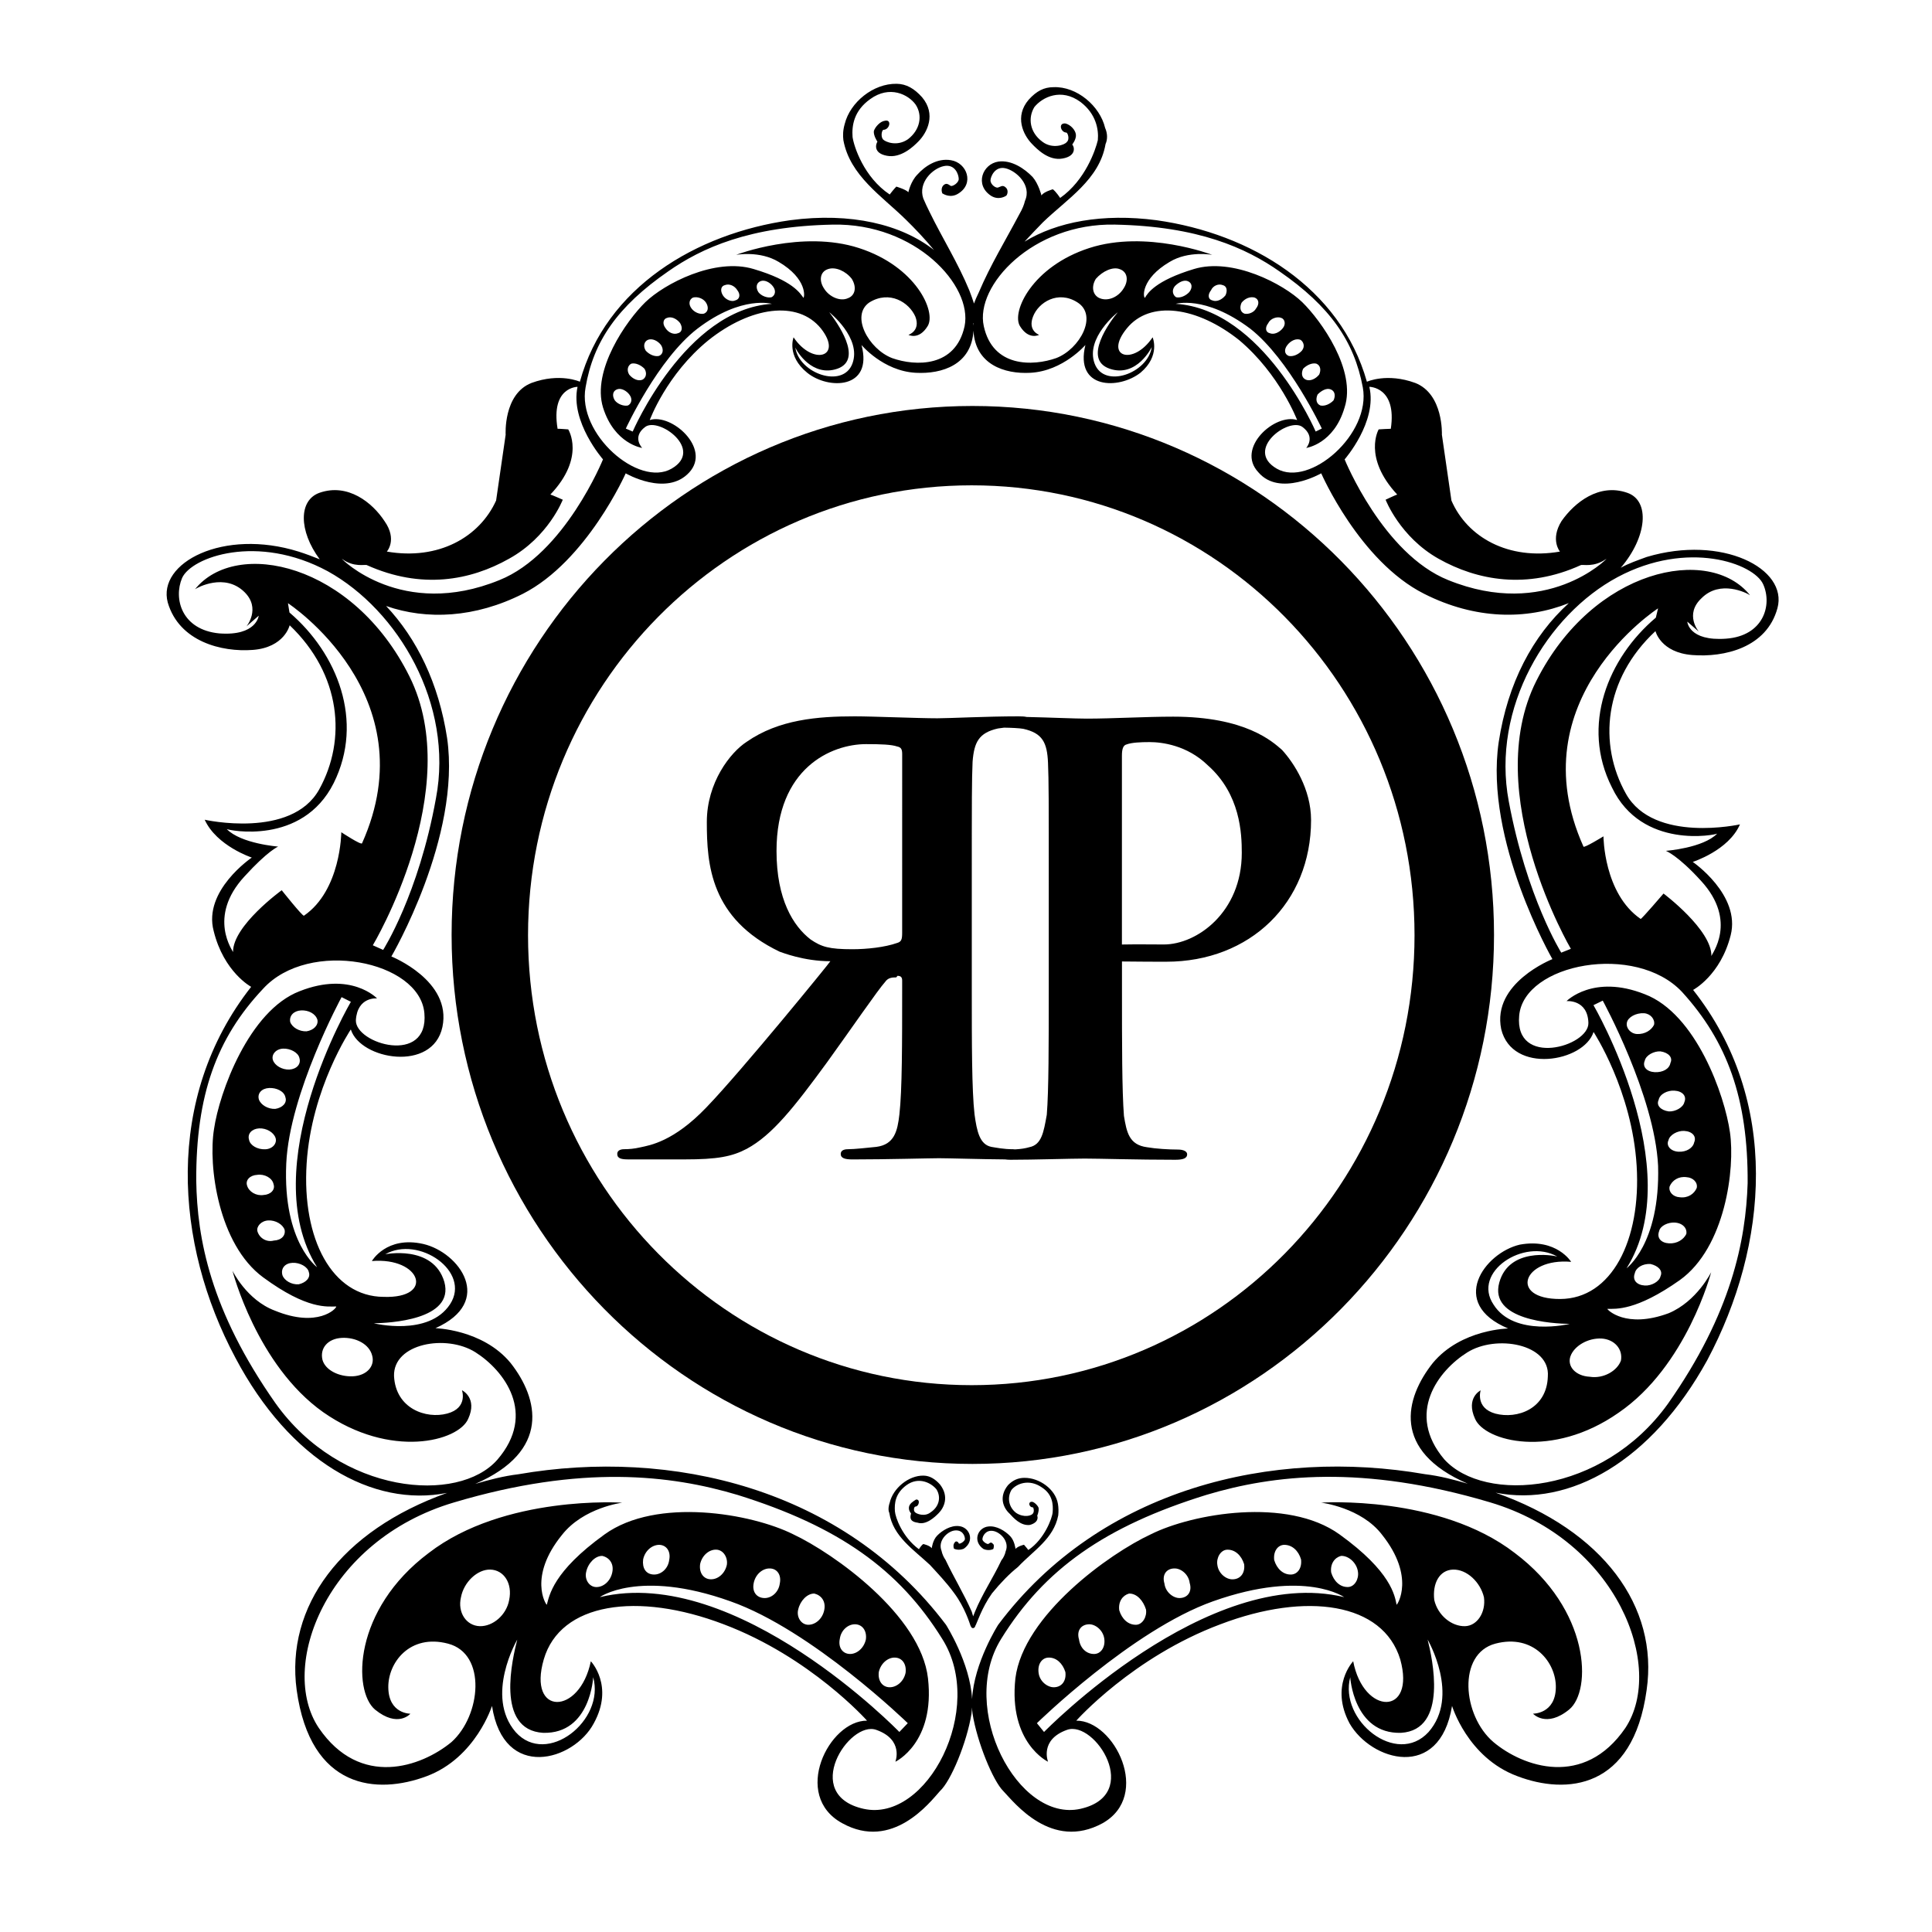 <svg viewBox="0 0 365 365" xmlns="http://www.w3.org/2000/svg">
	<title>Rowell Photography Logo</title>
	<g>
	<path d="m311.127,105.213c-1.77,0.651 -3.504,1.244 -4.931,2.056c4.974,-5.793 5.607,-12.698 1.212,-14.175c-5.325,-1.849 -9.948,1.842 -12.405,5.36c-2.178,3.519 -0.293,5.754 -0.293,5.754c-9.759,1.695 -17.511,-2.725 -20.501,-9.644l-1.802,-12.433c0,0 0.329,-7.677 -5.028,-9.78c-5.35,-1.97 -9.14,-0.232 -9.14,-0.232c-5.031,-17.826 -21.978,-28.017 -39.743,-30.513c-10.224,-1.345 -18.849,0.311 -24.938,4.048c1.241,-1.348 2.428,-2.575 3.461,-3.644c4.574,-4.431 10.692,-8.082 11.844,-14.797c0.397,-0.876 0.383,-2.01 -0.082,-3.05c-0.969,-4.116 -5.321,-7.878 -9.759,-7.695c-1.788,0.014 -3.165,0.701 -4.674,2.36c-2.725,3.172 -1.048,6.64 0.601,8.343c0.944,0.98 3.158,3.261 5.797,2.775c2.65,-0.461 2.242,-2.224 1.824,-2.643c0,0 0.79,-0.987 0.694,-1.863c-0.079,-0.873 -1.001,-1.856 -1.945,-2.11c-1.466,-0.168 -0.923,1.695 0.136,1.716c0.254,0.018 0.701,1.269 0.079,1.788c-0.336,0.526 -2.696,1.387 -4.588,-0.046c-2.432,-1.774 -2.775,-4.52 -1.53,-6.565c1.538,-1.895 5.071,-3.637 8.711,-0.962c2.961,2.249 3.461,5.217 3.279,7.216c-0.422,1.809 -2.357,7.574 -7.116,10.917c0,0 -0.765,-1.169 -1.384,-1.638c0,0 -1.82,0.515 -2.142,1.18c0,0 -0.544,-2.188 -1.677,-3.497c-1.545,-1.602 -3.98,-3.247 -6.462,-2.914c-3.018,0.454 -4.531,4.402 -1.398,6.462c1.405,0.887 2.707,0.125 2.914,-0.054c0.272,-0.368 0.375,-1.176 -0.236,-1.602c-0.526,-0.426 -0.905,-0.025 -1.287,0.068c-0.379,0.247 -1.488,-0.476 -1.491,-1.33c0.018,-0.712 0.862,-2.746 2.85,-2.271c2.01,0.472 4.992,3.179 3.669,6.143c-0.19,0.769 -0.468,1.502 -1.083,2.56c-2.593,4.91 -5.439,9.544 -7.645,14.74c-0.393,0.794 -0.697,1.52 -0.908,2.106c-0.19,-0.626 -0.508,-1.505 -0.876,-2.471c-2.153,-5.217 -5.099,-9.877 -7.506,-14.811c-0.458,-0.923 -0.873,-1.799 -1.198,-2.575c-1.012,-2.979 1.731,-5.654 3.873,-6.108c2.131,-0.454 2.821,1.598 2.825,2.439c-0.011,0.726 -1.123,1.42 -1.502,1.305c-0.379,-0.222 -0.762,-0.626 -1.291,-0.207c-0.561,0.426 -0.468,1.23 -0.315,1.606c0.275,0.175 1.57,0.948 2.982,0.072c3.147,-1.881 1.677,-5.847 -1.341,-6.329c-2.589,-0.447 -4.928,1.126 -6.347,2.711c-1.277,1.294 -1.702,3.336 -1.702,3.336c-0.465,-0.526 -2.274,-1.062 -2.274,-1.062c-0.479,0.472 -1.252,1.491 -1.252,1.491c-4.874,-3.251 -6.751,-9.036 -7.016,-10.849c-0.157,-2.138 0.222,-4.967 3.351,-7.184c3.662,-2.643 7.18,-0.869 8.561,1.044c1.366,2.063 0.851,4.799 -1.455,6.555c-2.049,1.416 -4.259,0.529 -4.731,0c-0.468,-0.658 -0.154,-1.77 0.104,-1.784c1.194,-0.018 1.62,-2.017 0.293,-1.716c-0.94,0.107 -1.877,1.216 -2.103,1.945c-0.104,0.876 0.676,2.01 0.676,2.01c-0.282,0.422 -0.855,2.174 1.792,2.664c2.639,0.511 5.017,-1.741 5.961,-2.721c1.666,-1.681 3.383,-5.131 0.683,-8.335c-1.488,-1.67 -3.004,-2.517 -4.785,-2.542c-4.434,-0.086 -8.822,3.494 -9.834,7.602c-0.34,1.176 -0.358,2.167 -0.25,3.047c1.234,6.73 7.309,10.578 11.843,15.051c1.616,1.588 3.49,3.529 5.264,5.696c-6.136,-4.827 -15.673,-7.148 -27.141,-5.625c-17.765,2.496 -34.851,12.687 -39.746,30.513c0,0 -3.787,-1.738 -9.144,0.232c-5.35,2.099 -4.881,9.78 -4.881,9.78l-1.802,12.433c-3.132,6.919 -10.889,11.339 -20.644,9.644c0,0 2.031,-2.235 -0.436,-5.75c-2.31,-3.522 -6.93,-7.213 -12.262,-5.364c-3.994,1.387 -3.98,7.188 0.018,12.576c-1.316,-0.529 -2.646,-1.03 -4.001,-1.459c-14.186,-4.438 -26.73,2.103 -24.71,9.619c2.163,7.406 10.209,9.405 16.059,8.958c6.008,-0.451 6.973,-4.656 6.973,-4.656c9.741,9.297 10.785,21.634 5.571,31.025c-5.249,9.408 -21.624,5.714 -21.624,5.714c2.264,4.967 8.9,7.148 8.9,7.148s-9.247,6.233 -7.202,13.875c1.91,7.781 7.08,10.545 7.08,10.545c-16.446,20.944 -14.504,48.522 -2.972,70.091c10.309,19.492 25.933,28.307 39.993,25.514c-20.089,7.177 -30.563,21.473 -28.421,37.254c2.603,18.82 15.19,19.782 24.559,16.27c9.355,-3.504 12.383,-13.442 12.344,-13.27c2.199,14.271 15.466,10.363 19.224,3.29c3.905,-7.077 -0.554,-11.733 -0.554,-11.733c-2.106,10.281 -12.004,10.349 -8.89,-0.358c3.115,-10.699 17.697,-12.838 33.975,-6.633c16.424,6.194 27.095,18.212 27.095,18.212c-7.205,-0.054 -14.304,14.143 -4.677,19.381c9.483,5.239 16.528,-3.912 18.455,-6.079c2.078,-1.885 5.103,-9.247 5.957,-14.622c0.057,-0.386 0.079,-0.794 0.1,-1.191c0.018,0.397 0.046,0.805 0.1,1.191c0.855,5.375 3.883,12.737 5.811,14.622c2.074,2.167 9.119,11.318 18.745,6.079c9.34,-5.239 2.242,-19.435 -4.956,-19.381c0,0 10.66,-12.015 27.238,-18.212c16.274,-6.197 30.71,-4.066 33.964,6.633c2.975,10.699 -6.93,10.638 -8.89,0.358c0,0 -4.452,4.659 -0.687,11.733c4.048,7.077 17.032,10.982 19.364,-3.29c-0.039,-0.172 2.85,9.759 12.348,13.27c9.226,3.512 21.82,2.55 24.413,-16.27c2.289,-15.813 -8.232,-30.131 -28.532,-37.293c14.032,2.778 29.483,-5.95 39.972,-25.01c11.579,-21.731 13.871,-49.051 -2.657,-69.973c0,0 5.178,-2.721 7.098,-10.334c1.927,-7.617 -7.166,-13.85 -7.166,-13.85s6.784,-2.153 8.918,-7.091c0,0 -16.242,3.626 -21.527,-5.764c-5.282,-9.38 -4.198,-21.659 5.564,-30.746c0,0 0.962,4.048 6.966,4.52c5.99,0.468 14.039,-1.355 16.077,-8.843c2.053,-7.502 -10.477,-13.925 -24.67,-9.694l-0,-0zm-52.426,-32.133c0,0 5.235,-0.007 4.055,7.928c-0.079,-0.025 -2.292,0.114 -2.292,0.114s-3.057,5.249 3.504,12.312c-0.068,-0.029 -2.196,0.973 -2.196,0.973s2.707,7.041 10.002,11.15c7.306,4.116 16.689,5.843 26.866,1.212c0.411,-0.193 2.46,0.504 4.863,-1.205c0.079,0.025 -11.336,11.539 -29.888,4.034c-12.348,-4.946 -19.582,-22.811 -19.582,-22.811s6.226,-7.109 4.667,-13.706zm-48.078,-30.646c15.748,0.311 24.795,4.416 31.107,8.843c9.569,6.619 14.118,13.224 15.734,21.895c1.627,8.811 -10.038,18.952 -16.242,15.376c-6.208,-3.576 2.246,-9.794 4.831,-7.892c2.578,1.917 0.722,3.969 0.722,3.969s5.221,-0.722 7.241,-7.617c2.31,-7.023 -4.427,-16.438 -7.989,-19.918c-3.565,-3.462 -13.156,-8.475 -20.454,-6.269c-7.281,2.199 -8.782,4.584 -9.262,5.439c-0.372,-0.029 -0.805,-3.562 4.659,-6.78c3.579,-2.171 8.049,-1.334 8.049,-1.334s-12.462,-4.777 -23.226,-1.287c-10.774,3.487 -14.736,12.033 -13.106,14.74c1.659,2.718 3.63,1.663 3.63,1.663s-2.199,-0.758 -1.155,-3.451c1.023,-2.689 4.724,-5.021 8.382,-2.689c3.937,2.457 0.458,8.807 -3.984,10.524c-4.427,1.573 -11.99,1.792 -13.699,-6.018c-1.713,-7.67 9.29,-19.514 24.76,-19.196l0,0zm25.571,19.657c7.37,5.775 13.528,18.87 13.528,18.87l-1.159,0.565c0,0 -9.923,-23.072 -26.444,-24.127c-0.132,0.068 5.457,-1.777 14.075,4.692l0,0zm-14.261,-8.003c0.672,-0.708 1.699,-1.294 2.475,-0.969c0.815,0.325 0.94,1.216 0.272,2.067c-0.672,0.704 -1.681,1.159 -2.482,0.969c-0.54,-0.329 -0.93,-1.212 -0.265,-2.067l0,-0zm6.859,0.744c0.372,-0.848 1.384,-1.294 2.206,-0.969c0.805,0.19 0.923,1.073 0.529,1.92c-0.665,0.851 -1.677,1.298 -2.478,0.973c-0.819,-0.186 -0.93,-1.073 -0.257,-1.924zm5.768,2.36c0.672,-0.848 1.677,-1.205 2.485,-0.969c0.812,0.329 0.919,1.212 0.243,2.07c-0.375,0.701 -1.38,1.148 -2.192,0.962c-0.815,-0.322 -0.93,-1.216 -0.536,-2.063zm5.06,3.837c0.372,-0.848 1.674,-1.302 2.45,-0.966c0.565,0.179 0.958,1.066 0.3,1.917c-0.672,0.848 -1.691,1.294 -2.485,0.969c-0.812,-0.186 -0.94,-1.076 -0.265,-1.92l0,0zm9.605,9.737c-0.672,0.826 -1.691,1.291 -2.485,0.976c-0.819,-0.333 -0.944,-1.216 -0.551,-2.07c0.672,-0.701 1.691,-1.162 2.489,-0.973c0.801,0.325 0.93,1.216 0.547,2.067zm2.181,2.8c0.812,0.322 0.93,1.219 0.533,2.067c-0.654,0.704 -1.681,1.155 -2.478,0.973c-0.815,-0.329 -0.923,-1.223 -0.54,-2.07c0.669,-0.704 1.691,-1.302 2.485,-0.969zm-5.457,-7.306c-0.662,0.722 -1.677,1.166 -2.478,0.983c-0.819,-0.318 -0.93,-1.216 -0.25,-2.067c0.658,-0.844 1.67,-1.287 2.478,-0.973c0.519,0.329 0.93,1.223 0.25,2.056zm-36.328,3.394c5.178,1.795 8.042,-4.195 7.978,-4.102c-0.733,4.985 -9.022,7.956 -10.806,3.118c-1.774,-4.835 4.381,-9.68 4.381,-9.68c-1.448,1.738 -6.723,8.865 -1.552,10.663zm-1.827,-13.302c-1.255,-0.49 -1.749,-2.053 -0.769,-3.669c1.284,-1.473 3.218,-2.328 4.477,-1.849c1.541,0.497 1.749,2.192 0.762,3.672c-0.987,1.613 -2.918,2.464 -4.47,1.845zm-23.866,4.706c-0.007,0.154 -0.021,0.311 -0.025,0.461c-0.004,-0.157 -0.018,-0.322 -0.029,-0.483c0.018,0.014 0.036,0.014 0.054,0.021zm-73.299,12.115c1.47,-8.668 6.022,-15.273 15.595,-21.895c6.315,-4.427 15.359,-8.532 31.107,-8.843c15.605,-0.318 26.476,11.525 24.899,19.199c-1.709,7.813 -9.262,7.592 -13.696,6.018c-4.445,-1.716 -7.917,-8.064 -4.273,-10.527c3.801,-2.332 7.495,0 8.668,2.689c1.041,2.693 -1.302,3.447 -1.302,3.447s1.97,1.058 3.63,-1.659c1.656,-2.707 -2.196,-11.253 -12.97,-14.736c-10.763,-3.497 -23.222,1.28 -23.222,1.28s4.473,-0.833 8.049,1.334c5.464,3.218 4.895,6.755 4.663,6.776c-0.619,-0.848 -1.977,-3.233 -9.405,-5.432c-7.341,-2.21 -16.885,2.804 -20.451,6.265c-3.569,3.479 -10.159,12.888 -7.992,19.918c2.163,6.894 7.391,7.617 7.391,7.617s-2.002,-2.056 0.579,-3.973c2.575,-1.902 11.178,4.316 4.971,7.892c-6.215,3.583 -17.872,-6.558 -16.242,-15.369l-0,-0zm46.043,-14.182c0,0 6.147,4.842 4.373,9.684c-1.766,4.795 -10.08,1.902 -10.789,-3.018c0.297,0.751 3.211,5.639 7.96,3.998c5.035,-1.799 -0.24,-8.925 -1.545,-10.663zm3.483,-2.639c-1.402,0.626 -3.483,-0.232 -4.477,-1.849c-0.987,-1.48 -0.772,-3.175 0.765,-3.669c1.402,-0.479 3.336,0.372 4.481,1.849c0.987,1.616 0.626,3.179 -0.769,3.669l0,0zm-38.391,13.32c0.526,0.851 0.272,1.734 -0.408,2.07c-0.801,0.315 -1.817,-0.15 -2.489,-0.973c-0.518,-0.851 -0.254,-1.741 0.408,-2.07c0.797,-0.19 1.817,0.272 2.489,0.973zm0.633,-5.468c0.805,-0.315 1.82,0.129 2.482,0.973c0.533,0.848 0.411,1.749 -0.39,2.067c-0.812,0.182 -1.827,-0.265 -2.485,-0.983c-0.54,-0.833 -0.325,-1.727 0.393,-2.056zm-3.504,10.331c0.665,0.844 0.408,1.738 -0.261,2.07c-0.805,0.179 -1.967,-0.268 -2.485,-0.973c-0.529,-0.848 -0.415,-1.745 0.401,-2.067c0.797,-0.329 1.82,0.265 2.346,0.969l-0,0zm12.863,-12.441c8.482,-6.472 14.211,-4.627 14.071,-4.692c-16.367,1.051 -26.297,24.127 -26.297,24.127l-1.298,-0.561c0,-0.004 6.033,-13.102 13.524,-18.874zm-5.761,-2.031c0.805,-0.336 1.824,0.118 2.485,0.966c0.522,0.851 0.404,1.738 -0.408,1.927c-0.797,0.322 -1.817,-0.129 -2.346,-0.973c-0.654,-0.858 -0.4,-1.741 0.268,-1.92l-0,0zm4.91,-3.841c0.815,-0.236 1.96,0.122 2.489,0.969c0.526,0.847 0.411,1.741 -0.397,2.063c-0.812,0.186 -1.813,-0.261 -2.342,-0.962c-0.665,-0.858 -0.418,-1.741 0.25,-2.07zm6.05,-2.36c0.822,-0.325 1.834,0.122 2.349,0.969c0.665,0.851 0.415,1.738 -0.411,1.927c-0.658,0.325 -1.813,-0.118 -2.331,-0.973c-0.518,-0.848 -0.404,-1.738 0.393,-1.924l-0,-0zm8.8,2.292c-0.805,0.19 -1.963,-0.268 -2.485,-0.969c-0.522,-0.848 -0.401,-1.738 0.411,-2.067c0.79,-0.325 1.813,0.261 2.339,0.973c0.669,0.851 0.411,1.734 -0.265,2.063l0,0zm-76.442,50.613c10.32,4.631 19.564,2.904 26.855,-1.212c7.449,-4.112 10.152,-11.15 10.152,-11.15s-2.274,-1.001 -2.342,-0.973c6.712,-7.062 3.372,-12.312 3.372,-12.312s-1.927,-0.147 -2.01,-0.114c-1.32,-7.935 3.769,-7.924 3.769,-7.924c-1.423,6.594 4.81,13.703 4.81,13.703s-7.23,17.865 -19.582,22.814c-18.412,7.506 -29.834,-4.009 -29.752,-4.034c2.267,1.706 4.452,1.008 4.727,1.202l0,0zm-23.125,5.089c3.15,3.1 0.379,6.48 0.379,6.48l2.31,-2.017c0,0 -0.39,3.88 -7.463,3.343c-7.07,-0.679 -8.682,-6.53 -7.012,-10.47c1.77,-3.959 14.243,-8.45 27.527,-1.266c13.259,7.334 23.823,25.103 20.433,42.889c-3.283,18.201 -9.977,28.643 -9.977,28.643l-1.952,-0.873c0,0 17.593,-29.401 6.919,-50.803c-10.663,-21.409 -32.723,-26.129 -40.508,-16.464c0.44,-0.311 5.593,-3.143 9.344,0.536l-0,0zm-2.16,68.021c0.086,-0.1 -4.96,-6.587 2.16,-14.296c4.398,-4.838 6.358,-5.643 6.358,-5.643s-7.02,-0.54 -9.709,-3.308c0.29,0.2 14.236,3.193 20.204,-8.682c5.822,-11.729 0.662,-24.538 -8.353,-32.233c-0.046,-0.293 -0.286,-1.759 -0.286,-1.759s26.548,17.357 13.993,45.364c-0.179,0.375 -3.916,-2.092 -3.916,-2.092s-0.054,10.974 -7.066,15.773c-0.343,0.025 -4.191,-4.817 -4.191,-4.817s-9.294,6.723 -9.194,11.693l0,-0zm8.021,85.232c-12.323,-17.551 -14.797,-31.118 -14.976,-42.056c-0.054,-16.135 3.819,-26.902 12.63,-36.253c8.664,-9.498 29.587,-5.307 30.47,4.595c0.894,9.909 -13.088,5.832 -12.941,1.337c0.293,-4.506 4.001,-4.109 4.001,-4.109s-4.899,-5.203 -14.629,-1.362c-9.587,3.676 -15.176,19.174 -16.167,26.018c-1.144,6.994 0.822,21.809 9.265,28.032c8.432,6.204 12.226,5.489 13.828,5.514c0.039,0.408 -3.49,4.105 -11.604,0.783c-5.328,-1.995 -8.006,-7.538 -8.006,-7.538s4.57,17.833 17.147,26.73c12.72,8.89 25.575,5.496 27.388,1.244c1.82,-3.959 -1.18,-5.4 -1.18,-5.4s1.194,3.347 -2.789,4.409c-3.98,1.069 -9.737,-0.912 -10.045,-7.087c-0.175,-6.179 9.877,-7.96 15.376,-4.495c5.443,3.454 11.643,11.6 4.152,20.293c-7.359,8.407 -29.601,6.612 -41.92,-10.656l-0,-0zm4.516,-65.232c0.35,1.169 -0.522,2.11 -1.899,2.185c-1.377,0.061 -2.757,-0.762 -3.1,-1.781c-0.347,-1.012 0.526,-2.106 1.902,-2.171c1.377,-0.064 2.882,0.744 3.097,1.766l0,0zm0.308,-8.986c1.373,-0.086 2.743,0.604 3.093,1.766c0.211,1.023 -0.676,1.96 -2.049,2.181c-1.384,0.064 -2.75,-0.762 -3.09,-1.77c-0.215,-1.169 0.665,-2.106 2.045,-2.178l0,0zm-2.95,16.421c0.35,1.026 -0.536,1.97 -1.92,2.181c-1.37,0.064 -2.728,-0.751 -3.09,-1.77c-0.343,-1.162 0.529,-2.106 1.917,-2.174c1.37,-0.075 2.882,0.604 3.093,1.763l0,0zm-4.974,5.864c1.391,-0.068 2.746,0.751 3.1,1.777c0.35,1.026 -0.526,2.106 -1.91,2.171c-1.516,0.075 -2.882,-0.744 -3.082,-1.77c-0.361,-1.166 0.519,-2.095 1.892,-2.178zm-0.354,8.779c1.377,-0.211 2.871,0.597 3.086,1.774c0.358,1.019 -0.522,1.96 -1.902,2.035c-1.391,0.207 -2.753,-0.615 -3.097,-1.774c-0.35,-1.03 0.533,-1.963 1.913,-2.035zm2.088,8.611c1.377,-0.071 2.736,0.744 3.086,1.763c0.215,1.041 -0.547,1.97 -2.042,2.042c-1.373,0.365 -2.732,-0.465 -3.1,-1.777c-0.2,-0.869 0.683,-1.952 2.056,-2.028l0,0zm4.574,8.01c1.384,-0.075 2.893,0.744 3.09,1.759c0.361,1.037 -0.526,1.977 -1.902,2.296c-1.384,0.111 -2.753,-0.726 -3.09,-1.731c-0.35,-1.309 0.522,-2.26 1.902,-2.324zm-1.176,-18.759c0.597,-13.299 10.452,-31.436 10.452,-31.436l1.756,0.88c0,0 -18.269,31.125 -6.379,50.156c0.186,0.1 -6.512,-4.491 -5.829,-19.6zm10.481,32.938c2.625,-0.139 5.228,1.155 5.761,3.383c0.526,1.942 -1.012,3.737 -3.633,3.873c-2.628,0.129 -5.232,-1.155 -5.768,-3.107c-0.529,-2.221 1.023,-4.005 3.64,-4.148l0,0zm19.389,-10.563c-2.103,-7.17 -11.429,-5.199 -11.189,-5.221c6.311,-3.626 16.303,3.243 12.265,9.426c-4.044,6.179 -14.404,3.601 -14.404,3.601c2.9,-0.05 15.28,-0.629 13.327,-7.806zm6.701,65.028c-2.578,-0.075 -4.237,-2.61 -3.565,-5.46c0.54,-2.875 3.104,-5.289 5.543,-5.232c2.585,0.075 4.223,2.618 3.562,5.757c-0.526,2.868 -3.097,4.996 -5.539,4.935zm11.972,20.15c8.997,0.236 9.462,-10.692 9.437,-10.52c2.299,8.182 -8.743,16.946 -14.64,10.381c-5.893,-6.851 0.3,-17.475 0.3,-17.475c-0.851,3.415 -4.241,17.079 4.903,17.615zm8.121,-30.41c0.35,-1.652 1.713,-3.054 3.047,-3.014c1.355,0.311 2.235,1.498 1.874,3.143c-0.35,1.652 -1.695,2.778 -3.04,2.743c-1.37,-0.036 -2.228,-1.509 -1.881,-2.871zm2.6,4.77c-0.315,0.168 7.22,-5.439 24.638,0.79c15.419,5.428 33.517,23.025 33.517,23.025l-1.591,1.663c0.004,0 -30.721,-31.69 -56.564,-25.478l0,0zm8.16,-7.13c0.347,-1.641 1.695,-2.761 3.068,-2.746c1.341,0.05 2.199,1.237 1.852,2.879c-0.207,1.648 -1.545,2.768 -2.893,2.732c-1.52,-0.036 -2.231,-1.219 -2.028,-2.864l0,0zm10.763,0.898c0.358,-1.656 1.695,-2.775 3.047,-2.736c1.359,0.039 2.221,1.505 2.003,2.875c-0.354,1.641 -1.684,2.764 -3.047,2.725c-1.355,-0.029 -2.224,-1.216 -2.002,-2.864l-0,0zm10.131,3.544c0.347,-1.649 1.688,-2.764 3.047,-2.728c1.366,0.025 2.214,1.212 1.874,2.854c-0.222,1.656 -1.563,2.775 -2.914,2.739c-1.498,-0.039 -2.367,-1.216 -2.006,-2.864zm8.4,5.035c0.361,-1.638 1.699,-3.047 3.05,-3.018c1.341,0.329 2.224,1.502 1.859,3.165c-0.343,1.627 -1.684,2.764 -3.043,2.732c-1.355,-0.036 -2.224,-1.513 -1.867,-2.879zm7.863,5.528c0.222,-1.641 1.57,-2.782 2.914,-2.743c1.345,0.039 2.224,1.223 2.01,2.864c-0.361,1.641 -1.688,2.771 -3.043,2.746c-1.359,-0.046 -2.231,-1.223 -1.881,-2.868zm7.363,6.283c0.361,-1.641 1.713,-2.778 3.05,-2.732c1.359,0.029 2.221,1.216 2.013,2.868c-0.34,1.645 -1.699,2.768 -3.05,2.736c-1.352,-0.036 -2.213,-1.223 -2.013,-2.871zm-2.85,25.843c-11.954,-2.653 -2.736,-16.767 2.371,-14.922c5.267,1.859 3.608,6.025 3.608,6.025s7.538,-3.551 6.165,-15.759c-1.355,-11.908 -17.762,-23.59 -25.468,-27.216c-7.856,-3.926 -25.772,-7.073 -35.627,0.021c-9.827,7.077 -10.431,11.593 -10.921,13.295c-0.161,0 -3.551,-5.289 2.861,-13.188c4.062,-5.189 11.393,-6.097 11.393,-6.097s-22.292,-1.502 -36.567,9.505c-14.289,10.721 -14.35,26.029 -10.145,29.58c4.338,3.537 6.687,0.783 6.687,0.783s-4.098,0.054 -4.173,-4.935c-0.082,-4.692 4.055,-10.209 11.282,-8.303c7.359,1.91 6.233,13.606 0.651,18.598c-5.714,4.706 -17.254,8.761 -25.067,-2.675c-7.688,-11.446 1.269,-35.416 25.546,-42.6c24.134,-7.191 40.959,-5.192 53.585,-1.416c19.013,5.929 30.503,14.043 38.659,27.209c8.31,13.163 -2.896,34.736 -14.84,32.094l0,-0zm20.476,-20.726c-0.354,-6.873 -4.931,-14.053 -4.931,-14.053c-19.478,-25.8 -51.89,-33.446 -80.798,-28.432c-2.814,0.34 -5.51,1.048 -8.139,1.824c14.325,-6.215 11.965,-16.127 6.691,-22.836c-5.325,-6.48 -14.497,-6.583 -14.207,-6.587c11.261,-5.021 4.502,-14.332 -2.303,-15.909c-6.948,-1.577 -9.709,3.225 -9.709,3.225c9.297,-0.762 11.951,7.109 2.213,6.769c-9.734,-0.064 -15.441,-10.914 -14.54,-25.164c0.898,-14.268 8.35,-25.357 8.35,-25.357c1.806,5.732 15.48,8.121 17.307,-0.472c1.82,-8.736 -9.644,-13.317 -9.644,-13.317s13.231,-22.589 10.527,-41.266c-1.595,-10.359 -5.704,-18.766 -11.522,-24.946c7.667,2.678 16.818,2.253 25.836,-2.303c12.069,-6.161 19.428,-22.757 19.428,-22.757s7.72,4.498 12.015,-0.186c4.159,-4.549 -3.372,-11.21 -7.467,-9.884c0,0 3.147,-8.629 11.093,-15.087c7.935,-6.319 16.835,-7.624 21.234,-2.224c4.262,5.396 -1.491,7.134 -5.16,1.684c0,0 -1.38,3.479 2.571,6.687c3.951,3.218 12.484,3.161 10.266,-5.232c-0.064,-0.086 4.034,4.917 10.256,5.246c5.003,0.268 10.538,-1.559 10.892,-7.956c0.35,6.397 5.865,8.225 10.756,7.956c6.218,-0.333 10.463,-5.339 10.392,-5.253c-2.067,8.4 6.322,8.453 10.41,5.235c3.808,-3.208 2.289,-6.687 2.289,-6.687c-3.669,5.45 -9.28,3.712 -4.874,-1.684c4.395,-5.403 13.302,-4.094 21.234,2.224c7.66,6.458 10.942,15.087 10.942,15.087c-4.234,-1.327 -11.615,5.332 -7.32,9.88c4.016,4.688 11.872,0.19 11.872,0.19s7.216,16.599 19.432,22.757c9.68,4.892 19.331,4.963 27.341,1.763c-6.819,6.204 -11.529,15.047 -13.242,26.254c-2.746,18.598 10.145,41.005 10.145,41.005s-11.475,4.52 -9.673,13.231c2.088,8.564 15.623,6.236 17.447,0.533c0,0 7.284,11.075 8.142,25.289c0.862,14.06 -4.727,25.128 -14.461,25.157c-9.741,0.025 -7.066,-7.813 2.085,-7.02c0,0 -2.753,-4.509 -9.698,-3.251c-6.669,1.552 -13.596,11.085 -2.203,15.841c0.147,0.007 -8.875,0.075 -14.229,6.515c-5.299,6.676 -7.828,16.574 6.594,22.811c-2.607,-0.762 -5.267,-1.466 -8.042,-1.795c-28.772,-5.006 -61.316,2.632 -80.658,28.432c-0.014,0.011 -4.588,7.188 -4.942,14.061l-0,-0zm129.802,-88.432c0.207,-1.012 1.706,-1.681 2.947,-1.602c1.509,0.079 2.389,1.094 2.181,2.163c-0.508,1.03 -1.727,1.842 -3.243,1.763c-1.513,-0.079 -2.385,-1.005 -1.885,-2.324zm0.254,8.536c-0.204,1.001 -1.713,1.834 -2.954,1.752c-1.523,-0.082 -2.403,-1.016 -1.895,-2.328c0.207,-1.012 1.427,-1.82 2.95,-1.741c1.516,0.35 2.385,1.298 1.899,2.317l0,0zm3.601,-14.926c-1.23,-0.075 -2.11,-1.016 -1.881,-2.031c0.486,-1.169 1.709,-1.97 3.222,-1.756c1.237,0.079 2.121,1.008 1.906,2.027c-0.486,1.159 -1.709,1.974 -3.247,1.759l0,0zm2.757,-10.352c-0.207,1.019 -1.427,1.834 -2.943,1.752c-1.527,-0.075 -2.399,-1.155 -1.906,-2.171c0.222,-1.016 1.713,-1.827 2.968,-1.759c1.505,0.082 2.389,1.016 1.881,2.178l0,0zm-1.849,-7.61c-0.222,1.012 -1.713,1.82 -2.947,1.749c-1.523,-0.211 -2.41,-1.159 -1.913,-2.174c0.222,-1.151 1.724,-1.824 2.954,-1.749c1.53,0.072 2.399,1.019 1.906,2.174zm-2.628,-7.424c-0.2,1.155 -1.441,1.824 -2.961,1.759c-1.516,-0.079 -2.389,-1.019 -1.888,-2.181c0.218,-1.016 1.716,-1.817 2.954,-1.749c1.516,0.215 2.389,1.162 1.895,2.171zm-3.097,-7.198c-0.486,1.005 -1.713,1.824 -3.233,1.749c-1.23,-0.075 -2.117,-1.159 -1.899,-2.174c0.211,-1.019 1.724,-1.838 3.233,-1.756c1.237,0.082 2.113,1.151 1.899,2.181zm0.762,26.651c0.422,14.912 -6.143,19.46 -5.957,19.356c11.797,-18.766 -6.251,-49.712 -6.251,-49.712l1.752,-0.855c0,0 9.816,17.962 10.456,31.211zm-16.696,29.866c0,0 -10.502,2.528 -14.389,-3.647c-4.144,-6.151 5.782,-12.648 12.033,-9.083c-0.812,-0.225 -9.108,-1.731 -10.949,4.903c-1.974,7.141 10.123,7.767 13.306,7.828l0,0zm0.139,6.115c0.683,-1.935 3.286,-3.497 5.907,-3.351c2.335,0.15 4.027,1.931 3.633,4.152c-0.679,1.931 -3.286,3.49 -5.911,3.064c-2.621,-0.136 -4.305,-1.931 -3.63,-3.866l-0,0zm-99.453,70.978l-1.348,-1.663c0,0 17.99,-17.604 33.274,-23.025c17.561,-6.229 24.956,-0.622 24.781,-0.79c-25.843,-6.211 -56.707,25.478 -56.707,25.478l0,-0zm0.84,-14.053c1.477,-0.05 2.682,1.091 3.193,2.732c0.204,1.649 -0.665,2.836 -2.138,2.872c-1.23,0.039 -2.732,-1.091 -2.925,-2.736c-0.218,-1.652 0.651,-2.839 1.87,-2.868zm7.638,-6.294c1.202,-0.043 2.689,1.101 2.907,2.743c0.215,1.645 -0.669,2.821 -1.874,2.868c-1.502,0.036 -2.689,-1.105 -2.904,-2.746c-0.497,-1.641 0.383,-2.825 1.87,-2.864zm7.585,-5.804c1.502,-0.029 2.696,1.38 3.2,3.018c0.211,1.366 -0.658,2.843 -1.87,2.879c-1.502,0.036 -2.696,-1.105 -3.183,-2.732c-0.222,-1.663 0.654,-2.836 1.852,-3.165zm8.546,-4.745c1.216,-0.047 2.7,1.08 2.904,2.728c0.504,1.649 -0.368,2.825 -1.863,2.864c-1.209,0.043 -2.703,-1.083 -2.904,-2.739c-0.493,-1.641 0.358,-2.829 1.863,-2.854zm9.987,-3.544c1.491,-0.046 2.696,1.083 3.204,2.732c0.215,1.649 -0.662,2.836 -2.153,2.868c-1.23,0.046 -2.7,-1.087 -2.904,-2.728c-0.225,-1.362 0.633,-2.829 1.852,-2.871zm10.746,-0.915c1.52,-0.021 2.725,1.105 3.211,2.746c0.204,1.649 -0.662,2.829 -1.884,2.864c-1.491,0.043 -2.689,-1.083 -3.186,-2.732c-0.197,-1.641 0.658,-2.829 1.859,-2.879zm12.079,7.967c-1.48,0.046 -2.682,-1.087 -3.172,-2.739c-0.222,-1.645 0.658,-2.832 1.867,-3.143c1.473,-0.047 2.982,1.362 3.19,3.011c0.207,1.373 -0.644,2.846 -1.884,2.871zm15.212,27.409c-6.036,6.565 -16.939,-2.199 -14.783,-10.381c-0.029,-0.172 0.579,10.763 9.573,10.52c9.015,-0.529 5.907,-14.2 5.046,-17.615c0,0 6.193,10.624 0.164,17.475zm1.091,-24.946c-0.375,-3.14 0.969,-5.682 3.562,-5.757c2.585,-0.064 5.142,2.357 5.825,5.232c0.383,2.85 -1.266,5.385 -3.569,5.46c-2.575,0.061 -5.149,-2.067 -5.818,-4.935zm36.113,24.152c-7.824,11.436 -19.356,7.377 -24.938,2.675c-5.864,-4.992 -6.844,-16.689 0.372,-18.595c7.227,-1.906 11.507,3.612 11.421,8.3c-0.075,4.992 -4.316,4.935 -4.316,4.935s2.492,2.757 6.83,-0.783c4.338,-3.551 4.002,-18.856 -10.281,-29.584c-14.282,-11.007 -36.574,-9.505 -36.574,-9.505s7.61,0.908 11.536,6.104c6.272,7.899 2.882,13.188 2.721,13.188c-0.354,-1.699 -0.962,-6.215 -10.789,-13.295c-9.852,-7.087 -27.771,-3.948 -35.62,-0.025c-7.849,3.637 -24.109,15.308 -25.611,27.216c-1.327,12.212 6.168,15.763 6.168,15.763s-1.663,-4.166 3.604,-6.029c5.253,-1.849 14.325,12.273 2.514,14.926c-11.811,2.639 -23.154,-18.934 -14.979,-32.101c8.153,-13.177 19.646,-21.287 38.795,-27.216c12.627,-3.78 29.451,-5.768 53.589,1.416c24.137,7.198 33.099,31.168 25.557,42.611zm23.09,-102.904c-0.354,10.756 -3.007,24.541 -15.083,41.699c-12.362,17.164 -34.608,18.87 -42.232,10.467c-7.334,-8.679 -1.116,-16.771 4.341,-20.197c5.45,-3.429 15.695,-1.62 15.226,4.531c-0.182,6.158 -5.804,8.107 -9.912,7.03c-3.844,-1.073 -2.782,-4.398 -2.782,-4.398s-2.864,1.416 -1.058,5.375c1.813,4.241 14.518,7.67 27.116,-1.144c12.888,-8.815 17.497,-26.565 17.497,-26.565s-2.689,5.518 -8.024,7.76c-8.121,3.007 -11.636,-0.687 -11.597,-0.819c1.595,-0.018 5.396,0.429 13.699,-5.439c8.597,-6.168 10.46,-21.062 9.469,-27.896c-0.969,-6.955 -6.39,-22.417 -16.099,-26.111c-9.723,-3.858 -14.776,1.305 -14.776,1.305s3.991,-0.379 4.13,4.109c0.132,4.477 -14,8.493 -13.077,-1.377c0.905,-9.859 21.981,-13.828 30.767,-4.466c8.493,9.33 12.491,20.068 12.394,36.138l0,-0zm-17.343,-106.852c-9.036,7.635 -14.229,20.379 -8.293,32.083c5.653,11.851 19.746,8.922 19.893,8.718c-2.696,2.75 -9.712,3.258 -9.712,3.258s2.235,0.815 6.626,5.643c7.098,7.703 1.899,14.007 1.981,14.25c0.114,-4.953 -9.043,-11.826 -9.043,-11.826s-4.116,4.813 -4.32,4.799c-6.998,-4.817 -7.027,-15.605 -7.027,-15.605s-3.744,2.303 -3.78,1.931c-12.484,-27.806 14.093,-45.003 14.093,-45.003s-0.379,1.606 -0.418,1.752l0,-0zm13.263,3.976c-7.077,0.511 -7.32,-3.215 -7.32,-3.215l2.167,1.877c0,0 -2.761,-3.243 0.526,-6.312c3.501,-3.522 8.5,-1.019 9.161,-0.554c-7.656,-9.587 -29.662,-5.085 -40.368,16.167c-10.721,21.284 6.515,50.631 6.515,50.631l-1.817,0.722c0,0 -6.522,-10.424 -9.909,-28.564c-3.347,-17.729 7.263,-35.251 20.54,-42.375c13.302,-7.109 25.768,-2.592 27.524,1.355c1.759,3.937 0.043,9.755 -7.019,10.266l-0,0z" id="svg_2"/>
	<path d="m199.863,284.087c-0.454,-2.725 -3.504,-4.92 -6.34,-4.888c-1.083,0.007 -2.103,0.372 -3.079,1.37c-1.849,2.285 -0.833,4.381 0.304,5.407c0.687,0.747 2.074,2.339 3.823,2.12c1.745,-0.493 1.473,-1.566 1.384,-1.738c0,0 0.336,-0.751 0.272,-1.42c-0.05,-0.383 -0.755,-1.123 -1.191,-1.209c-0.865,-0.107 -0.694,1.026 0.086,1.048c0.175,0.007 0.279,0.826 0.064,1.083c-0.222,0.529 -1.784,0.915 -3.211,-0.036c-1.409,-1.076 -1.731,-2.886 -0.894,-4.33c0.894,-1.159 3.326,-2.213 5.811,-0.447c1.956,1.291 2.103,3.165 1.978,4.67c-0.086,1.101 -1.556,5.092 -4.595,7.112c0,0 -0.601,-0.776 -0.819,-0.991c0,0 -1.105,0.243 -1.602,0.78c0,0 -0.168,-1.541 -1.005,-2.4c-0.923,-0.965 -2.55,-2.01 -4.119,-1.831c-2.042,0.207 -3.036,2.807 -0.923,4.259c0.923,0.397 1.781,0.086 1.87,-0.036c0.104,-0.429 0.164,-0.772 -0.111,-0.966c-0.386,-0.468 -0.687,-0.014 -0.844,0.047c-0.3,0.075 -1.119,-0.501 -1.119,-0.876c0.007,-0.651 0.662,-1.809 2.013,-1.584c1.37,0.215 3.154,2.003 2.374,3.862c-0.118,0.601 -0.451,1.269 -0.805,1.691c-1.573,3.34 -3.59,6.301 -4.999,9.73c-0.132,0.297 -0.236,0.579 -0.336,0.851c-0.093,-0.286 -0.186,-0.583 -0.272,-0.901c-1.52,-3.436 -3.365,-6.419 -4.949,-9.769c-0.311,-0.426 -0.629,-1.094 -0.747,-1.699c-0.755,-1.87 1.044,-3.644 2.417,-3.844c1.498,-0.207 1.999,0.969 1.999,1.609c-0.004,0.375 -0.83,0.937 -1.13,0.865c-0.154,-0.347 -0.451,-0.519 -0.708,-0.336c-0.415,0.476 -0.354,0.812 -0.257,1.252c0.082,0.118 0.944,0.44 1.874,0.05c2.124,-1.43 1.151,-4.048 -0.876,-4.273c-1.573,-0.197 -3.218,0.837 -4.148,1.795c-0.847,0.851 -1.03,2.382 -1.03,2.382c-0.354,-0.522 -1.591,-0.794 -1.591,-0.794c-0.365,0.222 -0.83,0.98 -0.83,0.98c-3.165,-2.328 -4.452,-6.05 -4.534,-7.159c-0.104,-1.502 0.057,-3.365 2.163,-4.924c2.371,-1.741 4.785,-0.379 5.693,0.783c0.901,1.452 0.515,3.261 -1.101,4.327c-1.162,0.933 -2.718,0.254 -2.936,0c-0.354,-0.247 -0.24,-1.073 0.075,-1.087c0.647,-0.007 0.973,-1.42 0.097,-1.32c-0.576,0.354 -1.28,0.805 -1.341,1.473c-0.068,0.672 0.401,1.137 0.401,1.137c-0.093,0.468 -0.515,1.53 1.23,1.756c1.598,0.522 3.265,-1.058 3.98,-1.795c1.005,-1.019 2.042,-3.107 0.265,-5.41c-0.894,-1.005 -1.888,-1.663 -3.111,-1.684c-2.836,-0.057 -5.779,2.403 -6.397,5.114c-0.275,0.783 -0.286,1.527 -0.075,1.92c0.672,4.431 4.634,6.977 7.674,9.834c1.387,1.509 3.125,3.333 4.549,5.289c2.067,2.753 2.989,5.843 3.122,6.208c0.014,0.046 0.039,0.075 0.061,0.104c0.122,0.361 0.458,0.433 0.669,0.229c0.086,-0.057 0.147,-0.161 0.168,-0.304c0.282,-0.415 1.23,-3.469 3.172,-6.172c1.581,-1.942 3.333,-3.744 4.881,-4.956c2.921,-3.111 6.773,-5.332 7.62,-9.766c0.068,-0.672 0.068,-1.412 -0.061,-2.192l0,-0z" id="svg_3"/>
	<path d="m183.714,76.698c-54.336,0 -98.395,44.774 -98.395,99.932c0,55.151 44.059,99.94 98.395,99.94s98.541,-44.788 98.541,-99.94c0,-55.158 -44.205,-99.932 -98.541,-99.932zm-0.143,184.993c-46.237,0 -83.812,-37.994 -83.812,-85.003c0,-47.02 37.579,-84.999 83.812,-84.999c46.237,0 83.666,37.98 83.666,84.999c0.004,47.009 -37.426,85.003 -83.666,85.003z" id="svg_7"/>
	<path d="m242.209,141.68c-1.781,-1.556 -6.88,-6.286 -20.562,-6.286c-5.174,0 -11.539,0.372 -16.331,0.372c-2.231,0 -6.773,-0.211 -11.375,-0.315c-0.347,-0.086 -0.837,-0.118 -1.541,-0.118c-5.986,0 -13.013,0.368 -15.309,0.368c-3.701,0 -12.129,-0.368 -15.602,-0.368c-7.023,0 -14.35,0.594 -20.408,4.802c-3.104,2.002 -7.545,7.695 -7.545,15.158c0,7.999 0.665,18.234 13.774,24.513c0.354,0.1 4.488,1.792 9.562,1.792c0.114,0 -16.828,20.794 -23.404,27.599c-6.211,6.505 -10.724,7.173 -12.426,7.549c-1.255,0.29 -2.217,0.365 -3.1,0.365c-0.89,0 -1.33,0.354 -1.33,0.89c0,0.887 0.812,1.037 2.138,1.037l10.57,0c6.211,0 8.95,-0.522 11.765,-2.002c4.802,-2.589 8.947,-7.835 15.162,-16.338c4.434,-6.136 9.605,-13.681 11.01,-15.237c0.522,-0.737 1.255,-0.812 2.074,-0.812l0.222,-0.293c0.658,0 0.887,0.293 0.887,0.887l0,1.627c0,10.281 0,19.077 -0.522,23.669c-0.361,3.179 -0.962,5.689 -4.359,6.133c-1.556,0.15 -4.066,0.443 -5.396,0.443c-0.89,0 -1.33,0.354 -1.33,0.89c0,0.808 0.808,1.037 2.217,1.037c6.501,0 14.636,-0.229 16.338,-0.229c1.863,0 8.053,0.197 12.487,0.225c0.297,0.043 0.626,0.068 1.019,0.068c4.434,0 11.457,-0.225 14.046,-0.225c2.811,0 9.834,0.225 17.082,0.225c1.398,0 2.256,-0.225 2.256,-1.037c0,-0.522 -0.637,-0.89 -1.738,-0.89c-1.706,0 -4.212,-0.154 -5.832,-0.44c-3.408,-0.447 -3.855,-2.832 -4.37,-5.922c-0.372,-4.802 -0.372,-13.603 -0.372,-23.805l0,-5.367c2.153,0.047 8.046,0.047 8.361,0.047c15.82,0 27.363,-11.096 27.363,-26.776c-0.007,-5.839 -3.254,-10.799 -5.482,-13.234l0,0zm-71.769,34.547c0,1.255 -0.15,1.699 -0.966,1.924c-2.296,0.812 -5.693,1.18 -8.428,1.18c-4.438,0 -5.843,-0.443 -7.91,-1.849c-3.254,-2.51 -6.433,-7.542 -6.433,-16.71c0,-15.677 10.356,-20.19 16.932,-20.19c2.736,0 4.802,0.075 5.843,0.443c0.812,0.15 0.966,0.594 0.966,1.48l-0.004,33.721l0,0l0,0zm27.695,10.785c0,10.202 0,19.002 -0.372,23.59c-0.594,3.308 -0.969,5.689 -3.326,6.136c-0.708,0.211 -1.566,0.347 -2.668,0.408c-0.122,-0.007 -0.222,-0.029 -0.361,-0.029c-1.82,0 -3.154,-0.293 -4.112,-0.443c-2.221,-0.447 -2.743,-2.954 -3.183,-6.133c-0.519,-4.591 -0.519,-13.385 -0.519,-23.594l0,-19.521c0,-16.857 0,-19.964 0.15,-23.515c0.29,-3.701 1.18,-5.475 4.802,-6.286c0.286,-0.05 0.687,-0.104 1.141,-0.154c1.377,0.018 2.882,0.089 3.637,0.222c3.63,0.812 4.506,2.585 4.67,6.426c0.143,3.547 0.143,6.64 0.143,23.376l0,19.517l-0.004,0l0,-0zm21.756,-8.579c-1.538,0 -5.4,-0.047 -7.935,0.007l0,-35.655c0,-1.255 0.222,-1.992 0.887,-2.146c0.966,-0.365 2.661,-0.44 4.359,-0.44c2.307,0 7.073,0.594 10.949,4.359c6.208,5.475 6.451,12.945 6.451,16.564c0,11.246 -8.493,17.311 -14.711,17.311l0,0z" id="svg_10"/>
</g>
</svg>